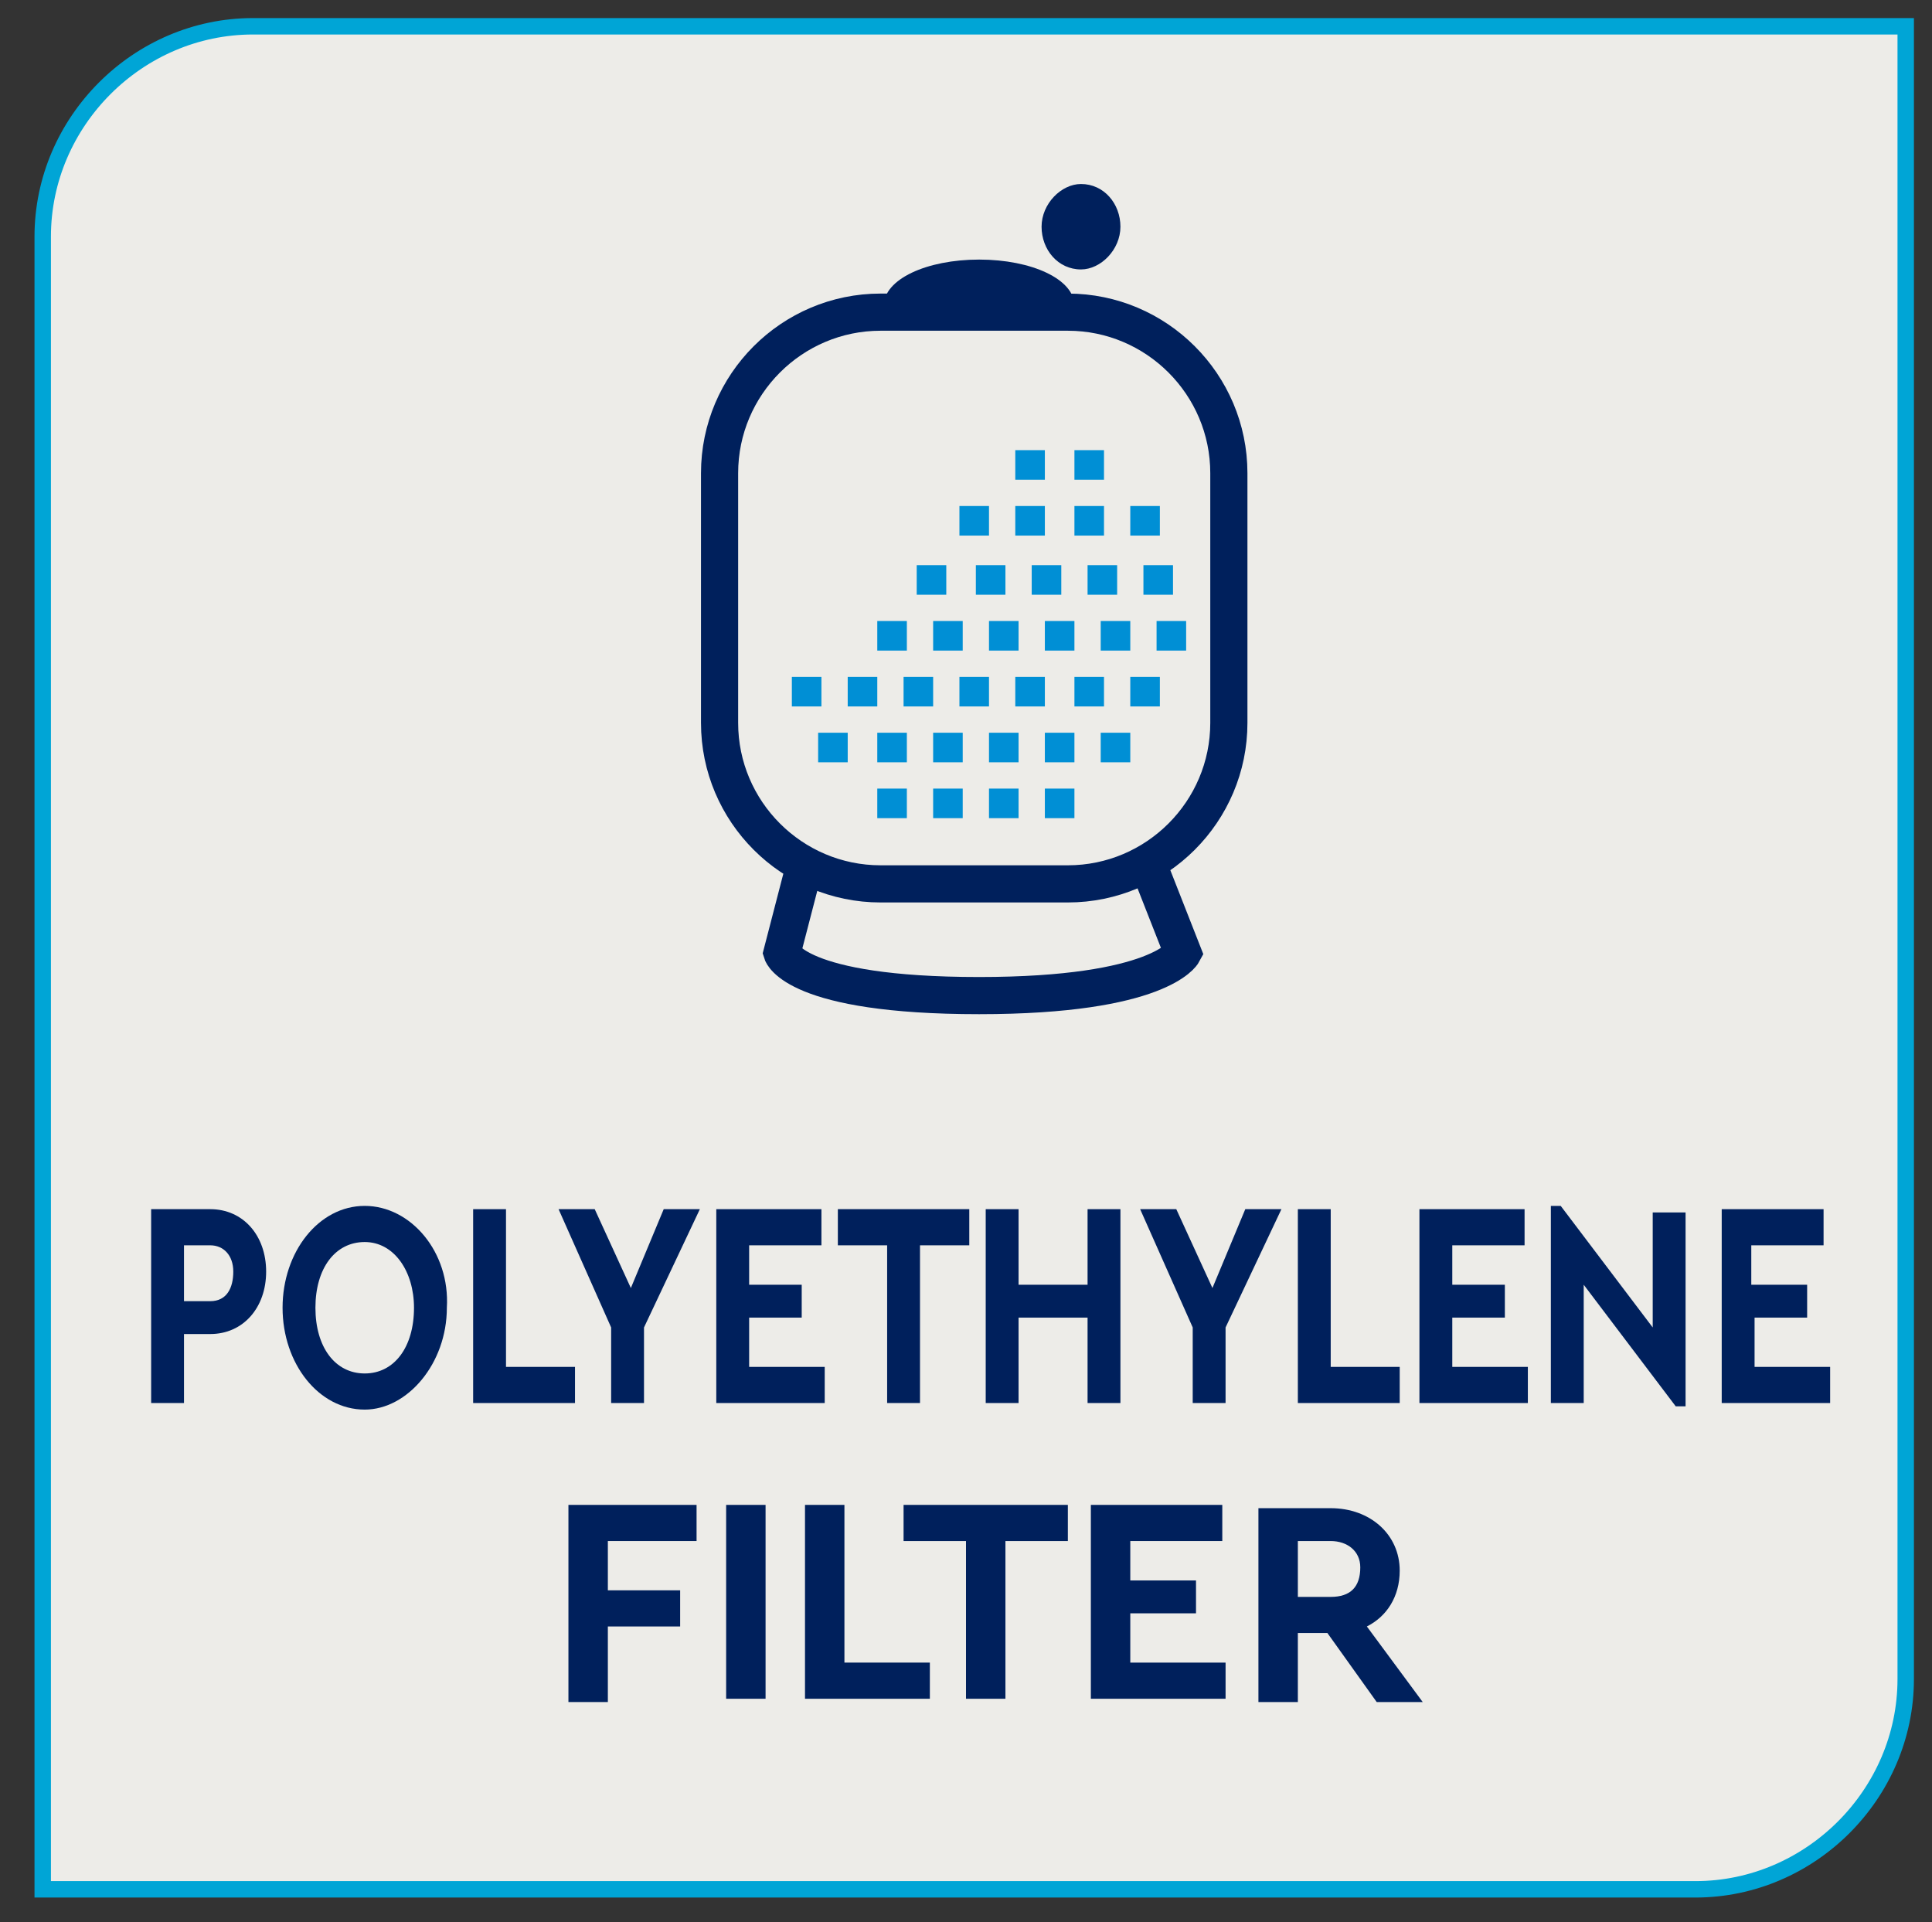 <?xml version="1.0" encoding="utf-8"?>
<!-- Generator: Adobe Illustrator 28.0.0, SVG Export Plug-In . SVG Version: 6.00 Build 0)  -->
<svg version="1.1" id="Layer_1" xmlns="http://www.w3.org/2000/svg" xmlns:xlink="http://www.w3.org/1999/xlink" x="0px" y="0px"
	 viewBox="0 0 58.8 58.5" style="enable-background:new 0 0 58.8 58.5;" xml:space="preserve">
<rect x="0" y="0" width="58.8" height="58.5" fill="#333333" stroke="none"/>
<style type="text/css">
	.st0{clip-path:url(#SVGID_00000078019535731369212970000000838746535336742050_);fill:#EDECE8;}
	
		.st1{clip-path:url(#SVGID_00000078019535731369212970000000838746535336742050_);fill:none;stroke:#00A5D6;stroke-width:0.5;stroke-miterlimit:10;}
	.st2{fill:#00205C;}
	
		.st3{clip-path:url(#SVGID_00000134240048969388641710000002118417104475251604_);fill:none;stroke:#00205C;stroke-width:1.131;stroke-miterlimit:10;}
	.st4{clip-path:url(#SVGID_00000134240048969388641710000002118417104475251604_);fill:#00205C;}
	.st5{fill:#008FD5;}
</style>
<g>
	<defs>
		<rect id="SVGID_1_" x="-7.9" y="-6.4" width="77.2" height="65.2"/>
	</defs>
	<clipPath id="SVGID_00000085250932419806082320000012774144316874030251_">
		<use xlink:href="#SVGID_1_"  style="overflow:visible;"/>
	</clipPath>
	<path style="clip-path:url(#SVGID_00000085250932419806082320000012774144316874030251_);fill:#EDECE8;" d="M7.7,0.8
		c-3.5,0-6.4,2.9-6.4,6.4v50.3h50.3c3.5,0,6.4-2.9,6.4-6.4V0.8H7.7z"/>
	
		<path style="clip-path:url(#SVGID_00000085250932419806082320000012774144316874030251_);fill:none;stroke:#00A5D6;stroke-width:0.5;stroke-miterlimit:10;" d="
		M7.7,0.8c-3.5,0-6.4,2.9-6.4,6.4v50.3h50.3c3.5,0,6.4-2.9,6.4-6.4V0.8H7.7z"/>
</g>
<g>
	<path class="st2" d="M4.6,36.8h1.8c1,0,1.7,0.8,1.7,1.9c0,1.1-0.7,1.9-1.7,1.9H5.6v2.1h-1V36.8z M6.4,39.6c0.5,0,0.7-0.4,0.7-0.9
		c0-0.5-0.3-0.8-0.7-0.8H5.6v1.7H6.4z"/>
	<path class="st2" d="M11.1,36.7c1.4,0,2.6,1.4,2.5,3.1c0,1.7-1.2,3.1-2.5,3.1c-1.4,0-2.5-1.4-2.5-3.1C8.6,38.1,9.7,36.7,11.1,36.7z
		 M11.1,37.8c-0.9,0-1.5,0.8-1.5,2s0.6,2,1.5,2c0.9,0,1.5-0.8,1.5-2C12.6,38.7,12,37.8,11.1,37.8z"/>
	<path class="st2" d="M14.4,36.8h1v4.8h2.1v1.1h-3.1V36.8z"/>
	<path class="st2" d="M19.6,40.4v2.3h-1v-2.3L17,36.8h1.1l1.1,2.4l1-2.4h1.1L19.6,40.4z"/>
	<path class="st2" d="M21.8,36.8H25v1.1h-2.2v1.2h1.6v1h-1.6v1.5h2.3v1.1h-3.3V36.8z"/>
	<path class="st2" d="M27,37.9h-1.5v-1.1h4v1.1h-1.5v4.8h-1V37.9z"/>
	<path class="st2" d="M30,36.8h1v2.3h2.1v-2.3h1v5.9h-1v-2.6H31v2.6h-1V36.8z"/>
	<path class="st2" d="M37.3,40.4v2.3h-1v-2.3l-1.6-3.6h1.1l1.1,2.4l1-2.4h1.1L37.3,40.4z"/>
	<path class="st2" d="M39.5,36.8h1v4.8h2.1v1.1h-3.1V36.8z"/>
	<path class="st2" d="M43.2,36.8h3.2v1.1h-2.2v1.2h1.6v1h-1.6v1.5h2.3v1.1h-3.3V36.8z"/>
	<path class="st2" d="M51.3,36.8v6H51l-2.8-3.7v3.6h-1v-6h0.3l2.8,3.7v-3.5H51.3z"/>
	<path class="st2" d="M52.3,36.8h3.2v1.1h-2.2v1.2H55v1h-1.6v1.5h2.3v1.1h-3.3V36.8z"/>
</g>
<g>
	<path class="st2" d="M17.3,45.8h3.9v1.1h-2.7v1.5h2.2v1.1h-2.2v2.3h-1.2V45.8z"/>
	<path class="st2" d="M22.1,45.8h1.2v5.9h-1.2V45.8z"/>
	<path class="st2" d="M24.5,45.8h1.2v4.8h2.6v1.1h-3.8V45.8z"/>
	<path class="st2" d="M29.4,46.9h-1.9v-1.1h5v1.1h-1.9v4.8h-1.2V46.9z"/>
	<path class="st2" d="M33.2,45.8h4v1.1h-2.8v1.2h2v1h-2v1.5h2.9v1.1h-4.1V45.8z"/>
	<path class="st2" d="M41.9,51.8l-1.5-2.1h-0.9v2.1h-1.2v-5.9h2.2c1.2,0,2.1,0.8,2.1,1.9c0,0.8-0.4,1.4-1,1.7l1.7,2.3H41.9z
		 M39.5,48.6h1c0.6,0,0.9-0.3,0.9-0.9c0-0.5-0.4-0.8-0.9-0.8h-1V48.6z"/>
</g>
<g>
	<defs>
		<rect id="SVGID_00000079482516030909919650000005994208307520929976_" x="-7.9" y="-6.4" width="77.2" height="65.2"/>
	</defs>
	<clipPath id="SVGID_00000029021140759655163870000009114929846036930744_">
		<use xlink:href="#SVGID_00000079482516030909919650000005994208307520929976_"  style="overflow:visible;"/>
	</clipPath>
	
		<path style="clip-path:url(#SVGID_00000029021140759655163870000009114929846036930744_);fill:none;stroke:#00205C;stroke-width:1.131;stroke-miterlimit:10;" d="
		M32.5,26.9h-5.7c-2.7,0-4.9-2.2-4.9-4.9v-7.6c0-2.7,2.2-4.9,4.9-4.9h5.7c2.7,0,4.9,2.2,4.9,4.9V22C37.4,24.7,35.2,26.9,32.5,26.9z
		 M24.5,26.3L23.8,29c0,0,0.4,1.3,6,1.3c5.5,0,6.2-1.3,6.2-1.3l-1.1-2.8"/>
	<path style="clip-path:url(#SVGID_00000029021140759655163870000009114929846036930744_);fill:#00205C;" d="M32.7,9.3
		c0-0.8-1.3-1.4-2.9-1.4c-1.6,0-2.9,0.6-2.9,1.4 M34.7,10h-9.6c-0.1,0-0.2-0.1-0.2-0.2c0,0,1.2-0.6,1.3-0.6h7.2
		c0.1,0,1.4,0.6,1.4,0.6C34.8,9.9,34.8,10,34.7,10"/>
	<path style="clip-path:url(#SVGID_00000029021140759655163870000009114929846036930744_);fill:#00205C;" d="M34.1,6.9
		c0,0.7-0.6,1.3-1.2,1.3c-0.7,0-1.2-0.6-1.2-1.3c0-0.7,0.6-1.3,1.2-1.3C33.6,5.6,34.1,6.2,34.1,6.9"/>
</g>
<rect x="26.7" y="24" class="st5" width="0.9" height="0.9"/>
<rect x="28.4" y="24" class="st5" width="0.9" height="0.9"/>
<rect x="30.1" y="24" class="st5" width="0.9" height="0.9"/>
<rect x="31.8" y="24" class="st5" width="0.9" height="0.9"/>
<rect x="28.4" y="22.3" class="st5" width="0.9" height="0.9"/>
<rect x="30.1" y="22.3" class="st5" width="0.9" height="0.9"/>
<rect x="33.5" y="22.3" class="st5" width="0.9" height="0.9"/>
<rect x="31.8" y="22.3" class="st5" width="0.9" height="0.9"/>
<rect x="24.9" y="22.3" class="st5" width="0.9" height="0.9"/>
<rect x="26.7" y="22.3" class="st5" width="0.9" height="0.9"/>
<rect x="32.7" y="20.6" class="st5" width="0.9" height="0.9"/>
<rect x="34.4" y="20.6" class="st5" width="0.9" height="0.9"/>
<rect x="30.9" y="20.6" class="st5" width="0.9" height="0.9"/>
<rect x="27.5" y="20.6" class="st5" width="0.9" height="0.9"/>
<rect x="25.8" y="20.6" class="st5" width="0.9" height="0.9"/>
<rect x="24.1" y="20.6" class="st5" width="0.9" height="0.9"/>
<rect x="29.2" y="20.6" class="st5" width="0.9" height="0.9"/>
<rect x="35.2" y="18.9" class="st5" width="0.9" height="0.9"/>
<rect x="28.4" y="18.9" class="st5" width="0.9" height="0.9"/>
<rect x="30.1" y="18.9" class="st5" width="0.9" height="0.9"/>
<rect x="26.7" y="18.9" class="st5" width="0.9" height="0.9"/>
<rect x="31.8" y="18.9" class="st5" width="0.9" height="0.9"/>
<rect x="33.5" y="18.9" class="st5" width="0.9" height="0.9"/>
<rect x="27.9" y="17.2" class="st5" width="0.9" height="0.9"/>
<rect x="29.7" y="17.2" class="st5" width="0.9" height="0.9"/>
<rect x="34.8" y="17.2" class="st5" width="0.9" height="0.9"/>
<rect x="33.1" y="17.2" class="st5" width="0.9" height="0.9"/>
<rect x="31.4" y="17.2" class="st5" width="0.9" height="0.9"/>
<rect x="30.9" y="15.4" class="st5" width="0.9" height="0.9"/>
<rect x="32.7" y="15.4" class="st5" width="0.9" height="0.9"/>
<rect x="34.4" y="15.4" class="st5" width="0.9" height="0.9"/>
<rect x="29.2" y="15.4" class="st5" width="0.9" height="0.9"/>
<rect x="32.7" y="13.7" class="st5" width="0.9" height="0.9"/>
<rect x="30.9" y="13.7" class="st5" width="0.9" height="0.9"/>
</svg>
